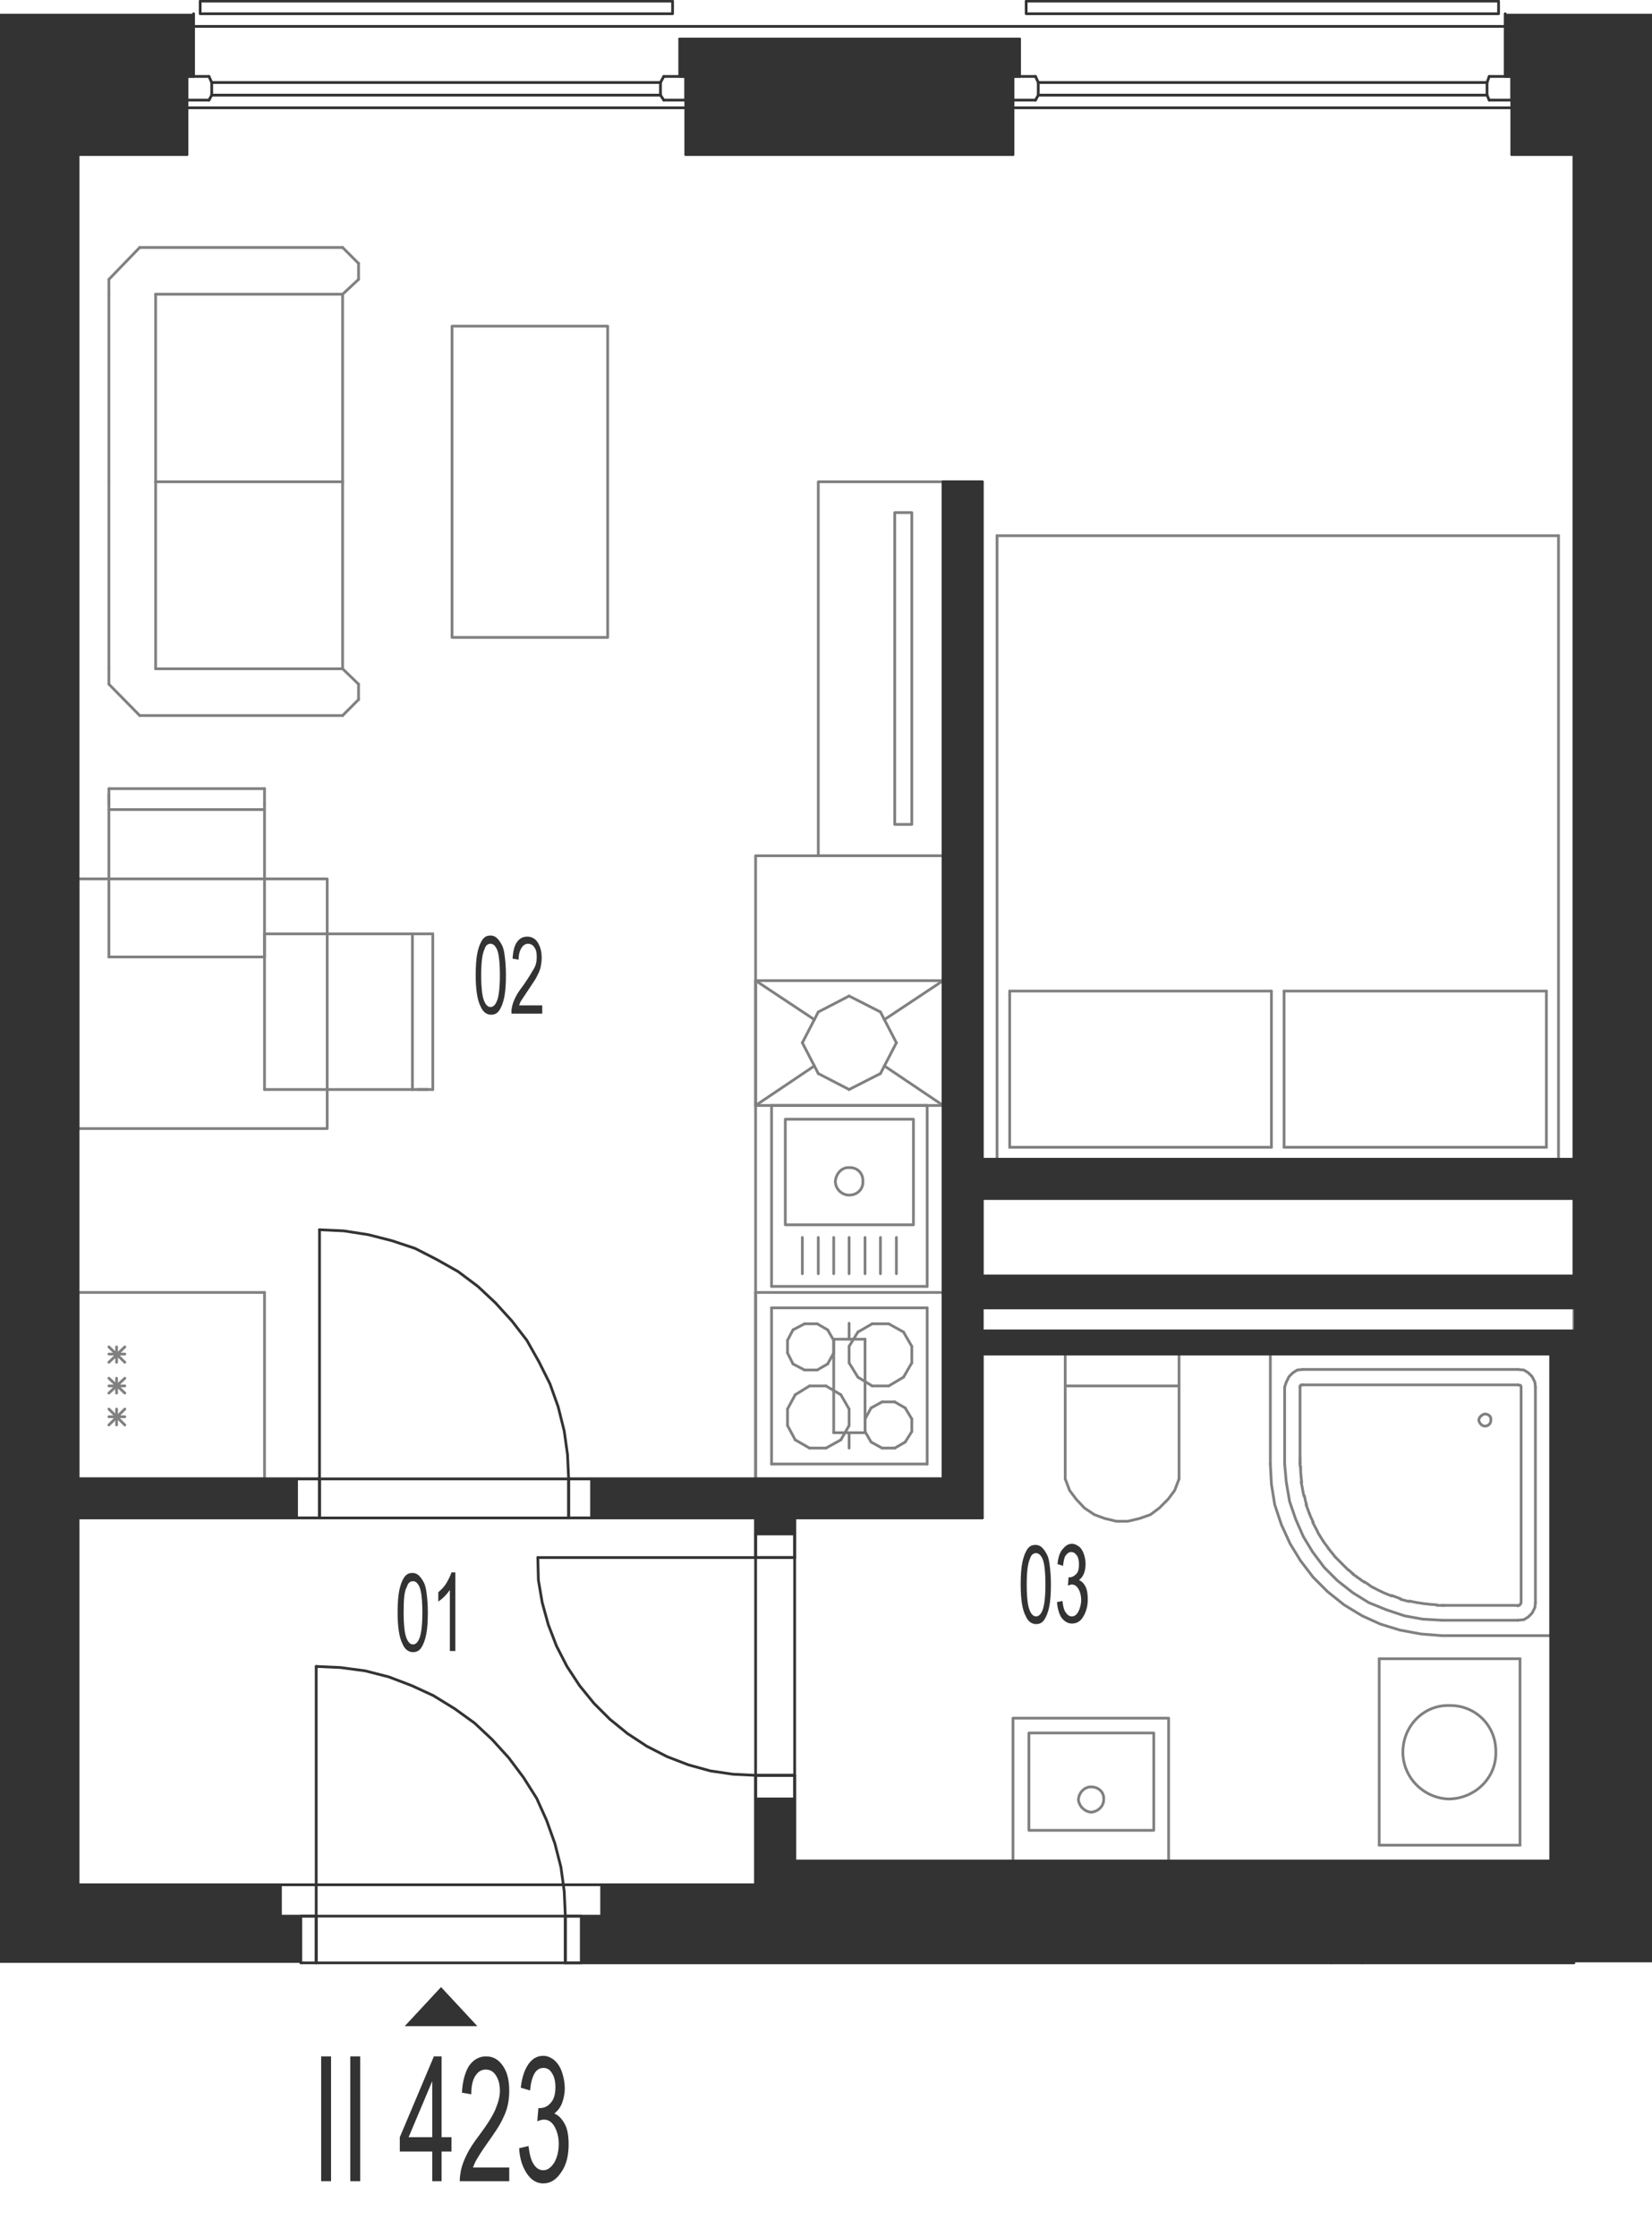 <?xml version="1.0" encoding="utf-8"?>
<!-- Generator: Adobe Illustrator 28.2.0, SVG Export Plug-In . SVG Version: 6.00 Build 0)  -->
<svg version="1.1" xmlns="http://www.w3.org/2000/svg" xmlns:xlink="http://www.w3.org/1999/xlink" x="0px" y="0px"
	 viewBox="0 0 300.4 406.8" style="enable-background:new 0 0 300.4 406.8;" xml:space="preserve">
<style type="text/css">
	.st0{fill:none;stroke:#808080;stroke-width:0.5;stroke-linecap:round;stroke-linejoin:round;stroke-miterlimit:10;}
	.st1{fill:none;stroke:#333333;stroke-width:0.5;stroke-linecap:round;stroke-linejoin:round;stroke-miterlimit:10;}
	.st2{fill-rule:evenodd;clip-rule:evenodd;fill:#333333;}
	.st3{fill:#333333;}
</style>
<g id="vybaveni">
	<polyline class="st0" points="171.5,155.6 137.4,155.6 137.4,268.9 	"/>
	<polyline class="st0" points="171.5,155.6 148.8,155.6 148.8,87.6 171.5,87.6 171.5,155.6 	"/>
	<polyline class="st0" points="165.8,149.9 162.7,149.9 162.7,93.2 165.8,93.2 165.8,149.9 	"/>
	<line class="st0" x1="156" y1="242.2" x2="154.4" y2="244.8"/>
	<line class="st0" x1="154.4" y1="247.8" x2="156" y2="250.4"/>
	<line class="st0" x1="168.6" y1="237.8" x2="140.3" y2="237.8"/>
	<line class="st0" x1="140.3" y1="266.2" x2="168.6" y2="266.2"/>
	<line class="st0" x1="143.2" y1="246" x2="143.2" y2="243.7"/>
	<line class="st0" x1="151.6" y1="243.7" x2="151.6" y2="246"/>
	<line class="st0" x1="154.4" y1="244.8" x2="154.4" y2="247.8"/>
	<line class="st0" x1="140.3" y1="266.2" x2="140.3" y2="237.8"/>
	<line class="st0" x1="146.3" y1="249.1" x2="144.2" y2="248"/>
	<line class="st0" x1="144.6" y1="253.6" x2="147.2" y2="252"/>
	<line class="st0" x1="147.2" y1="263.3" x2="144.6" y2="261.8"/>
	<line class="st0" x1="143.2" y1="256.2" x2="144.6" y2="253.6"/>
	<line class="st0" x1="144.6" y1="261.8" x2="143.2" y2="259.2"/>
	<line class="st0" x1="143.2" y1="259.2" x2="143.2" y2="256.2"/>
	<line class="st0" x1="144.2" y1="248" x2="143.2" y2="246"/>
	<line class="st0" x1="152.9" y1="261.8" x2="150.2" y2="263.3"/>
	<line class="st0" x1="150.2" y1="263.3" x2="147.2" y2="263.3"/>
	<line class="st0" x1="150.5" y1="248" x2="148.6" y2="249.1"/>
	<line class="st0" x1="147.2" y1="252" x2="150.2" y2="252"/>
	<line class="st0" x1="148.6" y1="249.1" x2="146.3" y2="249.1"/>
	<line class="st0" x1="152.9" y1="253.6" x2="154.4" y2="256.2"/>
	<line class="st0" x1="154.4" y1="256.2" x2="154.4" y2="259.2"/>
	<line class="st0" x1="154.4" y1="259.2" x2="152.9" y2="261.8"/>
	<line class="st0" x1="150.2" y1="252" x2="152.9" y2="253.6"/>
	<line class="st0" x1="151.6" y1="246" x2="150.5" y2="248"/>
	<line class="st0" x1="144.2" y1="241.8" x2="146.3" y2="240.7"/>
	<line class="st0" x1="143.2" y1="243.7" x2="144.2" y2="241.8"/>
	<line class="st0" x1="148.6" y1="240.7" x2="150.5" y2="241.8"/>
	<line class="st0" x1="146.3" y1="240.7" x2="148.6" y2="240.7"/>
	<line class="st0" x1="150.5" y1="241.8" x2="151.6" y2="243.7"/>
	<line class="st0" x1="165.8" y1="247.8" x2="165.8" y2="244.8"/>
	<line class="st0" x1="168.6" y1="266.2" x2="168.6" y2="237.8"/>
	<line class="st0" x1="164.3" y1="250.4" x2="161.6" y2="252"/>
	<line class="st0" x1="164.6" y1="262.2" x2="162.7" y2="263.3"/>
	<line class="st0" x1="162.7" y1="254.9" x2="164.6" y2="256"/>
	<line class="st0" x1="160.4" y1="263.3" x2="158.4" y2="262.2"/>
	<line class="st0" x1="160.4" y1="263.3" x2="162.7" y2="263.3"/>
	<line class="st0" x1="158.6" y1="252" x2="161.6" y2="252"/>
	<line class="st0" x1="158.4" y1="256" x2="160.4" y2="254.9"/>
	<line class="st0" x1="157.3" y1="258" x2="157.3" y2="260.3"/>
	<line class="st0" x1="157.3" y1="260.3" x2="158.4" y2="262.2"/>
	<line class="st0" x1="158.4" y1="256" x2="157.3" y2="258"/>
	<line class="st0" x1="158.6" y1="252" x2="156" y2="250.4"/>
	<line class="st0" x1="162.7" y1="254.9" x2="160.4" y2="254.9"/>
	<line class="st0" x1="165.8" y1="260.3" x2="165.8" y2="258"/>
	<line class="st0" x1="164.6" y1="262.2" x2="165.8" y2="260.3"/>
	<line class="st0" x1="165.8" y1="258" x2="164.6" y2="256"/>
	<line class="st0" x1="164.3" y1="250.4" x2="165.8" y2="247.8"/>
	<line class="st0" x1="161.6" y1="240.7" x2="164.3" y2="242.2"/>
	<line class="st0" x1="161.6" y1="240.7" x2="158.6" y2="240.7"/>
	<line class="st0" x1="156" y1="242.2" x2="158.6" y2="240.7"/>
	<line class="st0" x1="165.8" y1="244.8" x2="164.3" y2="242.2"/>
	<line class="st0" x1="48.1" y1="268.9" x2="48.1" y2="235"/>
	<line class="st0" x1="14.2" y1="235" x2="14.2" y2="268.9"/>
	<line class="st0" x1="22.7" y1="247.7" x2="19.8" y2="244.9"/>
	<line class="st0" x1="22.7" y1="244.9" x2="19.8" y2="247.7"/>
	<line class="st0" x1="21.2" y1="244.9" x2="21.2" y2="247.7"/>
	<line class="st0" x1="48.1" y1="235" x2="14.2" y2="235"/>
	<line class="st0" x1="22.7" y1="246.2" x2="19.8" y2="246.2"/>
	<line class="st0" x1="14.2" y1="268.9" x2="48.1" y2="268.9"/>
	<line class="st0" x1="22.7" y1="259.1" x2="19.8" y2="256.2"/>
	<line class="st0" x1="22.7" y1="256.2" x2="19.8" y2="259.1"/>
	<line class="st0" x1="21.2" y1="256.2" x2="21.2" y2="259.1"/>
	<line class="st0" x1="22.7" y1="253.3" x2="19.8" y2="250.6"/>
	<line class="st0" x1="22.7" y1="250.6" x2="19.8" y2="253.3"/>
	<line class="st0" x1="21.2" y1="250.6" x2="21.2" y2="253.3"/>
	<line class="st0" x1="22.7" y1="252" x2="19.8" y2="252"/>
	<line class="st0" x1="22.7" y1="257.6" x2="19.8" y2="257.6"/>
	<line class="st0" x1="62.3" y1="121.6" x2="62.3" y2="87.6"/>
	<line class="st0" x1="19.8" y1="121.6" x2="19.8" y2="87.6"/>
	<line class="st0" x1="28.3" y1="121.6" x2="28.3" y2="87.6"/>
	<line class="st0" x1="19.8" y1="124.4" x2="25.4" y2="130.1"/>
	<line class="st0" x1="62.3" y1="121.6" x2="28.3" y2="121.6"/>
	<line class="st0" x1="25.4" y1="130.1" x2="62.3" y2="130.1"/>
	<line class="st0" x1="62.3" y1="130.1" x2="65.2" y2="127.2"/>
	<line class="st0" x1="65.2" y1="124.4" x2="62.3" y2="121.6"/>
	<line class="st0" x1="65.2" y1="124.4" x2="65.2" y2="127.2"/>
	<line class="st0" x1="19.8" y1="121.6" x2="19.8" y2="124.4"/>
	<line class="st0" x1="28.3" y1="87.6" x2="62.3" y2="87.6"/>
	<line class="st0" x1="62.3" y1="53.5" x2="62.3" y2="87.6"/>
	<line class="st0" x1="19.8" y1="53.5" x2="19.8" y2="87.6"/>
	<line class="st0" x1="28.3" y1="53.5" x2="28.3" y2="87.6"/>
	<line class="st0" x1="19.8" y1="50.8" x2="25.4" y2="45"/>
	<line class="st0" x1="62.3" y1="53.5" x2="28.3" y2="53.5"/>
	<line class="st0" x1="25.4" y1="45" x2="62.3" y2="45"/>
	<line class="st0" x1="62.3" y1="45" x2="65.2" y2="47.9"/>
	<line class="st0" x1="65.2" y1="50.8" x2="62.3" y2="53.5"/>
	<line class="st0" x1="65.2" y1="50.8" x2="65.2" y2="47.9"/>
	<line class="st0" x1="19.8" y1="53.5" x2="19.8" y2="50.8"/>
	<polyline class="st0" points="82.2,115.9 82.2,59.3 110.5,59.3 110.5,115.9 82.2,115.9 	"/>
	<line class="st0" x1="178.6" y1="246.2" x2="178.6" y2="232.1"/>
	<line class="st0" x1="14.2" y1="276" x2="14.2" y2="270.4"/>
	<line class="st0" x1="144.5" y1="342.7" x2="137.4" y2="342.7"/>
	<line class="st0" x1="286.2" y1="217.9" x2="286.2" y2="210.8"/>
	<line class="st0" x1="144.5" y1="338.4" x2="144.5" y2="342.7"/>
	<line class="st0" x1="286.2" y1="232.1" x2="286.2" y2="342.7"/>
	<line class="st0" x1="144.5" y1="342.7" x2="286.2" y2="342.7"/>
	<line class="st0" x1="160.1" y1="195.2" x2="154.4" y2="198.1"/>
	<line class="st0" x1="163" y1="189.6" x2="160.1" y2="195.2"/>
	<line class="st0" x1="160.1" y1="184" x2="163" y2="189.6"/>
	<line class="st0" x1="154.4" y1="181.1" x2="160.1" y2="184"/>
	<line class="st0" x1="148.8" y1="184" x2="154.4" y2="181.1"/>
	<line class="st0" x1="145.9" y1="189.6" x2="148.8" y2="184"/>
	<line class="st0" x1="148.8" y1="195.2" x2="145.9" y2="189.6"/>
	<line class="st0" x1="154.4" y1="198.1" x2="148.8" y2="195.2"/>
	<line class="st0" x1="160.8" y1="193.8" x2="171.5" y2="201"/>
	<line class="st0" x1="171.5" y1="178.3" x2="160.8" y2="185.4"/>
	<line class="st0" x1="137.4" y1="178.3" x2="148.1" y2="185.4"/>
	<line class="st0" x1="137.4" y1="201" x2="148.1" y2="193.8"/>
	<line class="st0" x1="171.5" y1="178.3" x2="137.4" y2="178.3"/>
	<line class="st0" x1="137.4" y1="201" x2="137.4" y2="178.3"/>
	<line class="st0" x1="171.5" y1="178.3" x2="171.5" y2="201"/>
	<line class="st0" x1="137.4" y1="201" x2="171.5" y2="201"/>
	<line class="st0" x1="214.4" y1="246.2" x2="193.7" y2="246.2"/>
	<line class="st0" x1="193.7" y1="246.2" x2="193.7" y2="268.9"/>
	<polyline class="st0" points="193.7,268.9 194.5,271 195.7,272.6 197.2,274.2 199,275.4 200.9,276.1 203,276.6 205.1,276.6 
		207.2,276.1 209.2,275.4 210.8,274.2 212.4,272.6 213.6,271 214.4,268.9 	"/>
	<line class="st0" x1="214.4" y1="268.9" x2="214.4" y2="246.2"/>
	<line class="st0" x1="193.7" y1="252" x2="214.4" y2="252"/>
	<line class="st0" x1="168.6" y1="201" x2="140.3" y2="201"/>
	<line class="st0" x1="140.3" y1="201" x2="140.3" y2="233.9"/>
	<line class="st0" x1="140.3" y1="233.9" x2="168.6" y2="233.9"/>
	<line class="st0" x1="168.6" y1="233.9" x2="168.6" y2="201"/>
	<path class="st0" d="M151.9,214.8c0,1.4,1.2,2.5,2.5,2.5c1.5,0,2.6-1.1,2.5-2.5c0.1-1.4-1-2.6-2.5-2.5
		C153.1,212.2,152,213.4,151.9,214.8"/>
	<polyline class="st0" points="142.8,203.5 142.8,222.7 166.1,222.7 166.1,203.5 142.8,203.5 	"/>
	<line class="st0" x1="151.6" y1="225" x2="151.6" y2="231.6"/>
	<line class="st0" x1="154.4" y1="225" x2="154.4" y2="231.6"/>
	<line class="st0" x1="148.8" y1="225" x2="148.8" y2="231.6"/>
	<line class="st0" x1="145.9" y1="225" x2="145.9" y2="231.6"/>
	<line class="st0" x1="157.3" y1="225" x2="157.3" y2="231.6"/>
	<line class="st0" x1="160.1" y1="225" x2="160.1" y2="231.6"/>
	<line class="st0" x1="163" y1="225" x2="163" y2="231.6"/>
	<line class="st0" x1="181.3" y1="97.4" x2="283.4" y2="97.4"/>
	<line class="st0" x1="283.4" y1="210.8" x2="181.3" y2="210.8"/>
	<line class="st0" x1="281.2" y1="208.6" x2="233.5" y2="208.6"/>
	<line class="st0" x1="281.2" y1="180.2" x2="233.5" y2="180.2"/>
	<line class="st0" x1="283.4" y1="97.4" x2="283.4" y2="210.8"/>
	<line class="st0" x1="281.2" y1="180.2" x2="281.2" y2="208.6"/>
	<line class="st0" x1="181.3" y1="210.8" x2="181.3" y2="97.4"/>
	<line class="st0" x1="233.5" y1="208.6" x2="233.5" y2="180.2"/>
	<line class="st0" x1="231.2" y1="208.6" x2="231.2" y2="180.2"/>
	<line class="st0" x1="231.2" y1="180.2" x2="183.6" y2="180.2"/>
	<line class="st0" x1="231.2" y1="208.6" x2="183.6" y2="208.6"/>
	<line class="st0" x1="183.6" y1="180.2" x2="183.6" y2="208.6"/>
	<line class="st0" x1="48.1" y1="198.1" x2="75" y2="198.1"/>
	<line class="st0" x1="76" y1="169.8" x2="48.1" y2="169.8"/>
	<line class="st0" x1="75" y1="198.1" x2="75" y2="169.8"/>
	<line class="st0" x1="78.7" y1="169.8" x2="78.7" y2="198.1"/>
	<line class="st0" x1="78.7" y1="169.8" x2="76" y2="169.8"/>
	<line class="st0" x1="75" y1="198.1" x2="77.8" y2="198.1"/>
	<line class="st0" x1="78.7" y1="198.1" x2="76" y2="198.1"/>
	<line class="st0" x1="48.1" y1="198.1" x2="48.1" y2="169.8"/>
	<line class="st0" x1="19.8" y1="174" x2="19.8" y2="147.2"/>
	<line class="st0" x1="48.1" y1="146.3" x2="48.1" y2="174"/>
	<line class="st0" x1="19.8" y1="174" x2="48.1" y2="174"/>
	<line class="st0" x1="19.8" y1="147.2" x2="48.1" y2="147.2"/>
	<line class="st0" x1="48.1" y1="143.4" x2="19.8" y2="143.4"/>
	<line class="st0" x1="19.8" y1="143.4" x2="19.8" y2="146.3"/>
	<line class="st0" x1="19.8" y1="147.2" x2="19.8" y2="144.4"/>
	<line class="st0" x1="48.1" y1="143.4" x2="48.1" y2="146.3"/>
	<polyline class="st0" points="59.5,159.8 59.5,205.2 14.2,205.2 14.2,159.8 59.5,159.8 	"/>
	<line class="st0" x1="137.4" y1="268.9" x2="137.4" y2="235"/>
	<line class="st0" x1="171.5" y1="235" x2="171.5" y2="268.9"/>
	<line class="st0" x1="154.4" y1="240.6" x2="154.4" y2="243.5"/>
	<line class="st0" x1="137.4" y1="235" x2="171.5" y2="235"/>
	<line class="st0" x1="171.5" y1="268.9" x2="137.4" y2="268.9"/>
	<line class="st0" x1="151.6" y1="260.5" x2="157.3" y2="260.5"/>
	<line class="st0" x1="157.3" y1="243.5" x2="151.6" y2="243.5"/>
	<line class="st0" x1="157.3" y1="260.5" x2="157.3" y2="243.5"/>
	<line class="st0" x1="154.4" y1="263.3" x2="154.4" y2="260.5"/>
	<line class="st0" x1="151.6" y1="243.5" x2="151.6" y2="260.5"/>
	<line class="st0" x1="178.6" y1="210.8" x2="178.6" y2="217.9"/>
	<line class="st0" x1="250.8" y1="335.5" x2="250.8" y2="301.6"/>
	<line class="st0" x1="276.4" y1="301.6" x2="276.4" y2="335.5"/>
	<line class="st0" x1="276.4" y1="335.5" x2="250.8" y2="335.5"/>
	<line class="st0" x1="250.8" y1="301.6" x2="276.4" y2="301.6"/>
	<path class="st0" d="M263.5,327.1c-4.6-0.1-8.4-3.9-8.4-8.5c0-4.8,3.8-8.6,8.4-8.5c4.8-0.1,8.6,3.7,8.5,8.5
		C272.1,323.2,268.3,327,263.5,327.1"/>
	<polyline class="st0" points="212.5,312.4 184.2,312.4 184.2,338.4 212.5,338.4 212.5,312.4 	"/>
	<polyline class="st0" points="209.8,315.1 187.1,315.1 187.1,332.8 209.8,332.8 209.8,315.1 	"/>
	<path class="st0" d="M196.1,327.2c0.1,1.2,1.1,2.2,2.3,2.3c1.3-0.1,2.3-1.1,2.3-2.3c0.1-1.3-0.9-2.3-2.3-2.3
		C197.2,324.9,196.2,325.9,196.1,327.2"/>
	<polyline class="st0" points="236.9,251.8 236.6,251.8 236.4,252 236.4,252.2 	"/>
	<line class="st0" x1="236.9" y1="251.8" x2="276" y2="251.8"/>
	<polyline class="st0" points="276.6,252.2 276.5,251.9 276,251.8 	"/>
	<line class="st0" x1="276.6" y1="252.2" x2="276.6" y2="291.4"/>
	<polyline class="st0" points="276,292 276.4,291.8 276.5,291.6 276.6,291.4 	"/>
	<path class="st0" d="M276.1,291.9c-4.5,0-8.9,0-13.4,0"/>
	<path class="st0" d="M262.7,291.9c-0.1,0-0.2,0-0.2,0"/>
	<path class="st0" d="M262.5,291.9c0,0-0.1,0-0.1,0"/>
	<path class="st0" d="M262.3,291.9c0,0-0.1,0-0.1,0"/>
	<path class="st0" d="M262.2,291.9c-0.3,0-0.6,0-0.9,0"/>
	<path class="st0" d="M261.3,291.8c-1.7-0.1-3.4-0.3-5-0.7"/>
	<path class="st0" d="M256.3,291.2c-0.6-0.1-1.1-0.3-1.6-0.4"/>
	<path class="st0" d="M254.7,290.7c-0.5-0.2-1.1-0.4-1.6-0.6"/>
	<path class="st0" d="M253.1,290.2c-1.1-0.4-2.2-0.9-3.3-1.5"/>
	<path class="st0" d="M249.8,288.7c-0.3-0.1-0.5-0.3-0.7-0.4"/>
	<path class="st0" d="M249,288.2c-0.3-0.2-0.6-0.4-0.9-0.6"/>
	<path class="st0" d="M248.1,287.7c-0.2-0.2-0.5-0.3-0.7-0.5"/>
	<path class="st0" d="M247.4,287.2c-0.2-0.2-0.5-0.3-0.7-0.5"/>
	<path class="st0" d="M246.7,286.7c-0.2-0.2-0.5-0.3-0.7-0.5"/>
	<path class="st0" d="M246.1,286.2c-0.3-0.2-0.6-0.5-0.8-0.7"/>
	<path class="st0" d="M245.2,285.5c-0.2-0.2-0.4-0.4-0.6-0.6"/>
	<path class="st0" d="M244.6,284.9c-0.2-0.2-0.4-0.4-0.6-0.6"/>
	<path class="st0" d="M244,284.3c-0.4-0.4-0.8-0.8-1.2-1.2"/>
	<path class="st0" d="M242.8,283.1c-0.4-0.5-0.8-1-1.2-1.5"/>
	<path class="st0" d="M241.6,281.6c-0.3-0.5-0.7-0.9-1-1.4"/>
	<path class="st0" d="M240.6,280.2c-0.3-0.5-0.7-1.1-1-1.6"/>
	<path class="st0" d="M239.6,278.5c-0.3-0.6-0.6-1.1-0.9-1.7"/>
	<path class="st0" d="M238.8,276.8c-0.2-0.5-0.5-1-0.7-1.6"/>
	<path class="st0" d="M238.1,275.2c-0.2-0.5-0.4-1.1-0.6-1.6"/>
	<path class="st0" d="M237.6,273.6c-0.2-0.5-0.3-1.1-0.4-1.6"/>
	<path class="st0" d="M237.1,272c-0.2-0.8-0.3-1.7-0.5-2.5"/>
	<path class="st0" d="M236.7,269.5c-0.1-0.8-0.2-1.6-0.2-2.5"/>
	<path class="st0" d="M236.5,267c0-0.1,0-0.3,0-0.4"/>
	<path class="st0" d="M236.4,266.6c0-0.2,0-0.3,0-0.5"/>
	<path class="st0" d="M236.4,266.1c0-0.1,0-0.1,0-0.2"/>
	<path class="st0" d="M236.4,266c0,0,0-0.1,0-0.1"/>
	<path class="st0" d="M236.4,265.8c0-0.1,0-0.2,0-0.2"/>
	<path class="st0" d="M236.4,265.6c0-0.1,0-0.2,0-0.3"/>
	<path class="st0" d="M236.4,265.3c0-0.1,0-0.2,0-0.3"/>
	<path class="st0" d="M236.4,265c0-4.3,0-8.5,0-12.8"/>
	<line class="st0" x1="231" y1="246.2" x2="282" y2="246.2"/>
	<line class="st0" x1="282" y1="246.2" x2="282" y2="297.4"/>
	<line class="st0" x1="282" y1="297.4" x2="262.2" y2="297.4"/>
	<polyline class="st0" points="231,266.2 231.2,269.9 231.8,273.6 233,277.2 234.6,280.7 236.5,283.8 238.8,286.8 241.4,289.4 
		244.4,291.8 247.7,293.8 251,295.3 254.6,296.4 258.4,297.1 262.2,297.4 	"/>
	<line class="st0" x1="231" y1="266.2" x2="231" y2="246.2"/>
	<polyline class="st0" points="276,294.6 277.1,294.5 277.9,294 278.6,293.3 279.1,292.3 279.2,291.4 	"/>
	<line class="st0" x1="279.2" y1="291.4" x2="279.2" y2="252.2"/>
	<polyline class="st0" points="279.2,252.2 279.1,251.3 278.6,250.3 277.9,249.6 277.1,249.1 276,249 	"/>
	<line class="st0" x1="276" y1="249" x2="236.9" y2="249"/>
	<polyline class="st0" points="236.9,249 235.9,249.1 235.1,249.6 234.4,250.3 233.9,251.3 233.6,252.2 	"/>
	<line class="st0" x1="233.6" y1="252.2" x2="233.6" y2="266.2"/>
	<polyline class="st0" points="233.6,266.2 233.9,269.5 234.5,273 235.6,276.2 237,279.4 238.7,282.2 240.8,285 243.2,287.4 
		246,289.6 248.9,291.4 252.1,292.7 255.4,293.8 258.7,294.4 262.2,294.6 	"/>
	<line class="st0" x1="262.2" y1="294.6" x2="276" y2="294.6"/>
	<path class="st0" d="M268.9,258.2c0.1,0.6,0.6,1.1,1.1,1.1c0.7,0,1.1-0.5,1.1-1.1c0.1-0.6-0.4-1.1-1.1-1.1
		C269.5,257.2,269,257.6,268.9,258.2"/>
</g>
<g id="vykres">
	<line class="st1" x1="102.8" y1="356.9" x2="242" y2="356.9"/>
	<line class="st1" x1="14.2" y1="342.7" x2="51" y2="342.7"/>
	<line class="st1" x1="144.5" y1="276" x2="178.6" y2="276"/>
	<line class="st1" x1="171.5" y1="268.9" x2="171.5" y2="87.6"/>
	<line class="st1" x1="144.5" y1="283.2" x2="137.4" y2="283.2"/>
	<line class="st1" x1="137.4" y1="283.2" x2="137.4" y2="276"/>
	<line class="st1" x1="144.5" y1="283.2" x2="144.5" y2="276"/>
	<line class="st1" x1="137.4" y1="283.2" x2="137.4" y2="322.8"/>
	<line class="st1" x1="144.5" y1="283.2" x2="144.5" y2="322.8"/>
	<line class="st1" x1="103.4" y1="268.9" x2="171.5" y2="268.9"/>
	<polyline class="st1" points="137.4,283.2 144.5,283.2 144.5,278.9 137.4,278.9 137.4,283.2 	"/>
	<line class="st1" x1="178.6" y1="276" x2="178.6" y2="246.2"/>
	<line class="st1" x1="178.6" y1="246.2" x2="282" y2="246.2"/>
	<line class="st1" x1="178.6" y1="232.1" x2="286.2" y2="232.1"/>
	<line class="st1" x1="178.6" y1="217.9" x2="286.2" y2="217.9"/>
	<line class="st1" x1="178.6" y1="210.8" x2="286.2" y2="210.8"/>
	<line class="st1" x1="178.6" y1="232.1" x2="178.6" y2="217.9"/>
	<line class="st1" x1="178.6" y1="210.8" x2="178.6" y2="87.6"/>
	<line class="st1" x1="144.5" y1="322.8" x2="137.4" y2="322.8"/>
	<line class="st1" x1="137.4" y1="342.7" x2="137.4" y2="322.8"/>
	<line class="st1" x1="144.5" y1="338.4" x2="144.5" y2="322.8"/>
	<polyline class="st1" points="137.4,327.1 144.5,327.1 144.5,322.8 137.4,322.8 137.4,327.1 	"/>
	<line class="st1" x1="14.2" y1="276" x2="58.1" y2="276"/>
	<line class="st1" x1="14.2" y1="268.9" x2="58.1" y2="268.9"/>
	<line class="st1" x1="102.8" y1="348.4" x2="57.5" y2="348.4"/>
	<polyline class="st1" points="102.8,348.4 102.6,343.9 102,339.5 100.9,335.2 99.4,331 97.6,327 95.2,323.2 92.5,319.6 89.5,316.3 
		86.3,313.3 82.7,310.7 78.8,308.3 74.9,306.5 70.7,304.9 66.4,303.8 61.9,303.2 57.5,303 	"/>
	<line class="st1" x1="102.8" y1="356.9" x2="57.5" y2="356.9"/>
	<line class="st1" x1="109.4" y1="342.7" x2="51" y2="342.7"/>
	<line class="st1" x1="51" y1="342.7" x2="51" y2="348.4"/>
	<line class="st1" x1="51" y1="348.4" x2="57.5" y2="348.4"/>
	<line class="st1" x1="57.5" y1="348.4" x2="57.5" y2="356.9"/>
	<line class="st1" x1="57.5" y1="348.4" x2="57.5" y2="303"/>
	<polyline class="st1" points="54.7,356.9 57.5,356.9 57.5,348.4 54.7,348.4 54.7,356.9 	"/>
	<line class="st1" x1="102.8" y1="348.4" x2="102.8" y2="356.9"/>
	<line class="st1" x1="102.8" y1="348.4" x2="109.4" y2="348.4"/>
	<line class="st1" x1="109.4" y1="348.4" x2="109.4" y2="342.7"/>
	<polyline class="st1" points="102.8,356.9 105.7,356.9 105.7,348.4 102.8,348.4 102.8,356.9 	"/>
	<line class="st1" x1="171.5" y1="87.6" x2="178.6" y2="87.6"/>
	<line class="st1" x1="178.6" y1="242" x2="286.2" y2="242"/>
	<line class="st1" x1="178.6" y1="237.8" x2="286.2" y2="237.8"/>
	<path class="st1" d="M286.2,342.7V242H178.6v4.2H197h14H282v92.2H144.5v4.3H286.2z M286.2,237.8v-5.8H178.6v5.8H286.2"/>
	<polyline class="st1" points="282,246.2 282,338.4 144.5,338.4 	"/>
	<rect x="137.4" y="327.1" class="st1" width="7.1" height="15.6"/>
	<rect x="14.2" y="268.9" class="st1" width="39.7" height="7.1"/>
	<polyline class="st1" points="97.8,283.2 97.9,287.3 98.6,291.4 99.7,295.4 101.2,299.3 103.1,303 105.4,306.5 108,309.7 
		110.9,312.6 114.1,315.2 117.6,317.5 121.3,319.4 125.2,320.9 129.2,322 133.3,322.6 137.4,322.8 	"/>
	<line class="st1" x1="137.4" y1="283.2" x2="97.8" y2="283.2"/>
	<rect x="178.6" y="210.8" class="st1" width="107.6" height="7.1"/>
	<line class="st1" x1="58.1" y1="268.9" x2="103.4" y2="268.9"/>
	<line class="st1" x1="58.1" y1="276" x2="103.4" y2="276"/>
	<line class="st1" x1="103.4" y1="268.9" x2="103.4" y2="276"/>
	<polyline class="st1" points="107.6,268.9 103.4,268.9 103.4,276 107.6,276 107.6,268.9 	"/>
	<line class="st1" x1="58.1" y1="268.9" x2="58.1" y2="276"/>
	<polyline class="st1" points="58.1,268.9 53.9,268.9 53.9,276 58.1,276 58.1,268.9 	"/>
	<line class="st1" x1="58.1" y1="268.9" x2="58.1" y2="223.6"/>
	<polyline class="st1" points="103.4,268.9 103.2,264.5 102.6,260.2 101.5,255.8 100,251.6 98,247.6 95.8,243.7 93.1,240.2 
		90.1,236.9 86.9,233.9 83.3,231.2 79.4,229 75.5,227 71.3,225.6 67,224.5 62.5,223.8 58.1,223.6 	"/>
	<line class="st1" x1="103.4" y1="276" x2="137.4" y2="276"/>
	<rect x="107.6" y="268.9" class="st1" width="29.8" height="7.1"/>
	<polygon class="st1" points="137.4,278.9 137.4,268.9 171.5,268.9 171.5,87.6 178.6,87.6 178.6,210.8 178.6,217.9 178.6,276 
		144.5,276 144.5,278.9 	"/>
	<line class="st1" x1="109.4" y1="342.7" x2="137.4" y2="342.7"/>
	<line class="st1" x1="286.2" y1="232.1" x2="286.2" y2="217.9"/>
	<line class="st1" x1="286.2" y1="210.8" x2="286.2" y2="28.1"/>
	<line class="st1" x1="14.2" y1="342.7" x2="14.2" y2="274.7"/>
	<line class="st1" x1="14.2" y1="268.9" x2="14.2" y2="28.1"/>
	<line class="st1" x1="34" y1="13.9" x2="34" y2="28.1"/>
	<line class="st1" x1="124.7" y1="13.9" x2="124.7" y2="28.1"/>
	<line class="st1" x1="184.2" y1="13.9" x2="184.2" y2="28.1"/>
	<line class="st1" x1="274.9" y1="13.9" x2="274.9" y2="28.1"/>
	<line class="st1" x1="274.9" y1="28.1" x2="286.2" y2="28.1"/>
	<line class="st1" x1="124.7" y1="13.9" x2="184.2" y2="13.9"/>
	<line class="st1" x1="123.6" y1="7.1" x2="185.4" y2="7.1"/>
	<line class="st1" x1="14.2" y1="28.1" x2="34" y2="28.1"/>
	<line class="st1" x1="124.7" y1="28.1" x2="184.2" y2="28.1"/>
	<line class="st1" x1="184.2" y1="19.6" x2="274.9" y2="19.6"/>
	<line class="st1" x1="184.2" y1="13.9" x2="124.7" y2="13.9"/>
	<line class="st1" x1="34" y1="19.6" x2="124.7" y2="19.6"/>
	<line class="st1" x1="35.2" y1="4.8" x2="273.7" y2="4.8"/>
	<line class="st1" x1="38" y1="13.9" x2="34" y2="13.9"/>
	<line class="st1" x1="34" y1="13.9" x2="34" y2="18.2"/>
	<line class="st1" x1="34" y1="18.2" x2="38" y2="18.2"/>
	<line class="st1" x1="38" y1="18.2" x2="38.5" y2="17.3"/>
	<line class="st1" x1="38.5" y1="17.3" x2="38.5" y2="15"/>
	<line class="st1" x1="38.5" y1="15" x2="38" y2="13.9"/>
	<line class="st1" x1="38.5" y1="17.3" x2="120.1" y2="17.3"/>
	<line class="st1" x1="38.5" y1="15" x2="120.1" y2="15"/>
	<line class="st1" x1="120.7" y1="13.9" x2="124.7" y2="13.9"/>
	<line class="st1" x1="124.7" y1="13.9" x2="124.7" y2="18.2"/>
	<line class="st1" x1="124.7" y1="18.2" x2="120.7" y2="18.2"/>
	<line class="st1" x1="120.7" y1="18.2" x2="120.1" y2="17.3"/>
	<line class="st1" x1="120.1" y1="17.3" x2="120.1" y2="15"/>
	<line class="st1" x1="120.1" y1="15" x2="120.7" y2="13.9"/>
	<line class="st1" x1="188.3" y1="13.9" x2="184.2" y2="13.9"/>
	<line class="st1" x1="184.2" y1="13.9" x2="184.2" y2="18.2"/>
	<line class="st1" x1="184.2" y1="18.2" x2="188.3" y2="18.2"/>
	<line class="st1" x1="188.3" y1="18.2" x2="188.8" y2="17.3"/>
	<line class="st1" x1="188.8" y1="17.3" x2="188.8" y2="15"/>
	<line class="st1" x1="188.8" y1="15" x2="188.3" y2="13.9"/>
	<line class="st1" x1="188.8" y1="17.3" x2="270.4" y2="17.3"/>
	<line class="st1" x1="188.8" y1="15" x2="270.4" y2="15"/>
	<line class="st1" x1="270.8" y1="13.9" x2="274.9" y2="13.9"/>
	<line class="st1" x1="274.9" y1="13.9" x2="274.9" y2="18.2"/>
	<line class="st1" x1="274.9" y1="18.2" x2="270.8" y2="18.2"/>
	<line class="st1" x1="270.8" y1="18.2" x2="270.4" y2="17.3"/>
	<line class="st1" x1="270.4" y1="17.3" x2="270.4" y2="15"/>
	<line class="st1" x1="270.4" y1="15" x2="270.8" y2="13.9"/>
	<polyline class="st1" points="35.2,2.5 35.2,13.9 34,13.9 	"/>
	<polyline class="st1" points="123.6,7.1 123.6,13.9 124.7,13.9 	"/>
	<polyline class="st1" points="185.4,7.1 185.4,13.9 184.2,13.9 	"/>
	<polyline class="st1" points="273.7,2.5 273.7,13.9 274.9,13.9 	"/>
	<polyline class="st1" points="36.4,0.2 122.3,0.2 122.3,2.5 36.4,2.5 36.4,0.2 	"/>
	<polyline class="st1" points="186.6,0.2 272.5,0.2 272.5,2.5 186.6,2.5 186.6,0.2 	"/>
	<line class="st1" x1="247.7" y1="356.9" x2="242" y2="356.9"/>
	<line class="st1" x1="247.7" y1="356.9" x2="286.2" y2="356.9"/>
</g>
<g id="vyplne">
	<g>
		<polygon class="st2" points="51,342.7 14.2,342.7 14.2,276 53.9,276 53.9,268.9 14.2,268.9 14.2,28.1 34,28.1 34,13.9 35.2,13.9 
			35.2,2.5 0,2.5 0,28.1 0,356.9 54.7,356.9 54.7,348.4 51,348.4 		"/>
		<polygon class="st2" points="124.7,28.1 184.2,28.1 184.2,13.9 185.4,13.9 185.4,7.1 123.6,7.1 123.6,13.9 124.7,13.9 		"/>
		<polygon class="st2" points="73.6,368.4 86.8,368.4 80.2,361.3 		"/>
		<path class="st2" d="M273.7,2.5v11.4h1.2v14.2h11.3v182.8H178.6V87.6h-7.1v181.3h-34.1h-29.8v7.1h29.8v2.9h7.1V276h34.1v-29.8H197
			h14H282v92.2H144.5v-11.3h-7.1v15.6h-28v5.6h-3.7v8.5h180.5h14.2V2.5H273.7z M286.2,242H178.6v-4.2h107.6V242z M286.2,232.1H178.6
			v-14.2h107.6V232.1z"/>
	</g>
</g>
<g id="popisky_bytu">
	<g>
		<path class="st3" d="M72.3,293.2c0-1.7,0.1-3,0.3-4c0.2-1,0.5-1.8,0.9-2.4c0.4-0.6,0.9-0.8,1.5-0.8c0.5,0,0.9,0.2,1.2,0.5
			c0.3,0.3,0.6,0.7,0.9,1.3s0.4,1.3,0.5,2.1s0.2,1.9,0.2,3.3c0,1.7-0.1,3-0.3,4c-0.2,1-0.5,1.8-0.9,2.4c-0.4,0.6-0.9,0.8-1.5,0.8
			c-0.8,0-1.5-0.5-1.9-1.5C72.6,297.8,72.3,295.8,72.3,293.2z M73.4,293.2c0,2.3,0.2,3.9,0.5,4.6c0.3,0.8,0.7,1.2,1.2,1.2
			c0.5,0,0.9-0.4,1.2-1.2c0.3-0.8,0.5-2.3,0.5-4.6c0-2.3-0.2-3.9-0.5-4.6s-0.7-1.1-1.2-1.1c-0.5,0-0.9,0.3-1.1,1
			C73.5,289.3,73.4,290.9,73.4,293.2z"/>
		<path class="st3" d="M82.8,300.2h-1v-11.1c-0.3,0.4-0.6,0.8-1,1.2s-0.8,0.7-1.1,0.9v-1.7c0.6-0.5,1.1-1,1.5-1.7
			c0.4-0.7,0.7-1.3,0.9-1.9h0.7V300.2z"/>
	</g>
	<g>
		<path class="st3" d="M86.5,177.3c0-1.7,0.1-3,0.3-4c0.2-1,0.5-1.8,0.9-2.4c0.4-0.6,0.9-0.8,1.5-0.8c0.5,0,0.9,0.2,1.2,0.5
			c0.3,0.3,0.6,0.7,0.9,1.3s0.4,1.3,0.5,2.1s0.2,1.9,0.2,3.3c0,1.7-0.1,3-0.3,4c-0.2,1-0.5,1.8-0.9,2.4c-0.4,0.6-0.9,0.8-1.5,0.8
			c-0.8,0-1.5-0.5-1.9-1.5C86.8,181.9,86.5,179.9,86.5,177.3z M87.5,177.3c0,2.3,0.2,3.9,0.5,4.6c0.3,0.8,0.7,1.2,1.2,1.2
			c0.5,0,0.9-0.4,1.2-1.2c0.3-0.8,0.5-2.3,0.5-4.6c0-2.3-0.2-3.9-0.5-4.6s-0.7-1.1-1.2-1.1c-0.5,0-0.9,0.3-1.1,1
			C87.7,173.4,87.5,175,87.5,177.3z"/>
		<path class="st3" d="M98.6,182.6v1.7h-5.6c0-0.4,0-0.8,0.1-1.2c0.1-0.6,0.4-1.3,0.7-1.9c0.3-0.6,0.8-1.3,1.4-2.1
			c0.9-1.3,1.5-2.3,1.9-3s0.5-1.4,0.5-2.1c0-0.7-0.1-1.3-0.4-1.7c-0.3-0.5-0.7-0.7-1.2-0.7c-0.5,0-0.9,0.3-1.2,0.8
			c-0.3,0.5-0.5,1.2-0.5,2.1l-1.1-0.2c0.1-1.3,0.3-2.3,0.8-3c0.5-0.7,1.1-1,1.9-1c0.8,0,1.5,0.4,1.9,1.1c0.5,0.8,0.7,1.7,0.7,2.8
			c0,0.6-0.1,1.1-0.2,1.7c-0.1,0.5-0.4,1.1-0.7,1.7s-0.9,1.4-1.6,2.5c-0.6,0.9-1,1.5-1.2,1.8s-0.3,0.6-0.4,0.9H98.6z"/>
	</g>
	<g>
		<path class="st3" d="M185.6,288.1c0-1.7,0.1-3,0.3-4c0.2-1,0.5-1.8,0.9-2.4c0.4-0.6,0.9-0.8,1.5-0.8c0.5,0,0.9,0.2,1.2,0.5
			c0.3,0.3,0.6,0.7,0.9,1.3s0.4,1.3,0.5,2.1s0.2,1.9,0.2,3.3c0,1.7-0.1,3-0.3,4c-0.2,1-0.5,1.8-0.9,2.4c-0.4,0.6-0.9,0.8-1.5,0.8
			c-0.8,0-1.5-0.5-1.9-1.5C185.9,292.7,185.6,290.8,185.6,288.1z M186.7,288.1c0,2.3,0.2,3.9,0.5,4.6c0.3,0.8,0.7,1.2,1.2,1.2
			c0.5,0,0.9-0.4,1.2-1.2c0.3-0.8,0.5-2.3,0.5-4.6c0-2.3-0.2-3.9-0.5-4.6s-0.7-1.1-1.2-1.1c-0.5,0-0.9,0.3-1.1,1
			C186.9,284.2,186.7,285.8,186.7,288.1z"/>
		<path class="st3" d="M192.2,291.3l1-0.2c0.1,1,0.3,1.7,0.6,2.1s0.6,0.7,1.1,0.7c0.5,0,0.9-0.3,1.2-0.9c0.3-0.6,0.5-1.3,0.5-2.1
			c0-0.8-0.2-1.5-0.5-2s-0.7-0.8-1.2-0.8c-0.2,0-0.4,0.1-0.7,0.2l0.1-1.5c0.1,0,0.1,0,0.2,0c0.4,0,0.8-0.2,1.2-0.6
			c0.4-0.4,0.5-1,0.5-1.8c0-0.6-0.1-1.2-0.4-1.6c-0.3-0.4-0.6-0.6-1-0.6c-0.4,0-0.7,0.2-1,0.6c-0.3,0.4-0.4,1.1-0.5,1.9l-1-0.3
			c0.1-1.2,0.4-2.1,0.9-2.7s1-1,1.7-1c0.5,0,0.9,0.2,1.3,0.5c0.4,0.3,0.7,0.8,0.9,1.4c0.2,0.6,0.3,1.2,0.3,1.8
			c0,0.6-0.1,1.2-0.3,1.7c-0.2,0.5-0.5,0.9-0.9,1.2c0.5,0.2,0.9,0.6,1.2,1.2c0.3,0.6,0.4,1.4,0.4,2.3c0,1.2-0.3,2.3-0.8,3.1
			c-0.5,0.9-1.2,1.3-2.1,1.3c-0.7,0-1.4-0.4-1.9-1.1C192.6,293.5,192.3,292.5,192.2,291.3z"/>
	</g>
	<g>
		<path class="st3" d="M58.4,396.6v-22.7h1.8v22.7H58.4z"/>
		<path class="st3" d="M63.7,396.6v-22.7h1.8v22.7H63.7z"/>
		<path class="st3" d="M78.6,396.6v-5.4h-5.9v-2.6l6.2-14.7h1.4v14.7h1.8v2.6h-1.8v5.4H78.6z M78.6,388.6v-10.2l-4.3,10.2H78.6z"/>
		<path class="st3" d="M92.6,393.9v2.7h-9c0-0.7,0.1-1.3,0.2-1.9c0.2-1,0.6-2,1.1-3s1.2-2.1,2.2-3.4c1.5-2,2.5-3.6,3-4.8
			c0.5-1.2,0.8-2.3,0.8-3.3c0-1.1-0.2-2-0.7-2.8c-0.5-0.8-1.1-1.1-1.9-1.1c-0.8,0-1.4,0.4-1.9,1.2c-0.5,0.8-0.7,1.9-0.7,3.3
			l-1.7-0.3c0.1-2.1,0.6-3.8,1.3-4.9c0.8-1.1,1.8-1.7,3.1-1.7c1.3,0,2.3,0.6,3.1,1.8c0.8,1.2,1.1,2.7,1.1,4.5c0,0.9-0.1,1.8-0.3,2.7
			s-0.6,1.8-1.1,2.8c-0.5,1-1.4,2.3-2.6,4c-1,1.4-1.6,2.4-1.9,2.9c-0.3,0.5-0.5,1-0.7,1.5H92.6z"/>
		<path class="st3" d="M94.4,390.6l1.7-0.4c0.2,1.6,0.5,2.7,1,3.4c0.5,0.7,1,1,1.7,1c0.8,0,1.4-0.5,2-1.4c0.5-0.9,0.8-2,0.8-3.4
			c0-1.3-0.3-2.3-0.8-3.2c-0.5-0.8-1.1-1.2-1.9-1.2c-0.3,0-0.7,0.1-1.2,0.3l0.2-2.4c0.1,0,0.2,0,0.3,0c0.7,0,1.4-0.3,1.9-0.9
			c0.6-0.6,0.9-1.6,0.9-2.9c0-1-0.2-1.9-0.6-2.5c-0.4-0.7-0.9-1-1.6-1c-0.6,0-1.2,0.3-1.6,1c-0.4,0.7-0.7,1.7-0.8,3.1l-1.7-0.5
			c0.2-1.9,0.7-3.3,1.4-4.3c0.7-1,1.6-1.5,2.7-1.5c0.7,0,1.4,0.3,2,0.8s1.1,1.3,1.4,2.2c0.3,0.9,0.5,1.9,0.5,2.9
			c0,1-0.2,1.9-0.5,2.7c-0.3,0.8-0.8,1.4-1.4,1.9c0.8,0.3,1.4,1,1.9,1.9s0.7,2.2,0.7,3.7c0,2-0.4,3.7-1.3,5c-0.9,1.4-2,2.1-3.3,2.1
			c-1.2,0-2.2-0.6-3-1.8S94.5,392.5,94.4,390.6z"/>
	</g>
</g>
</svg>
